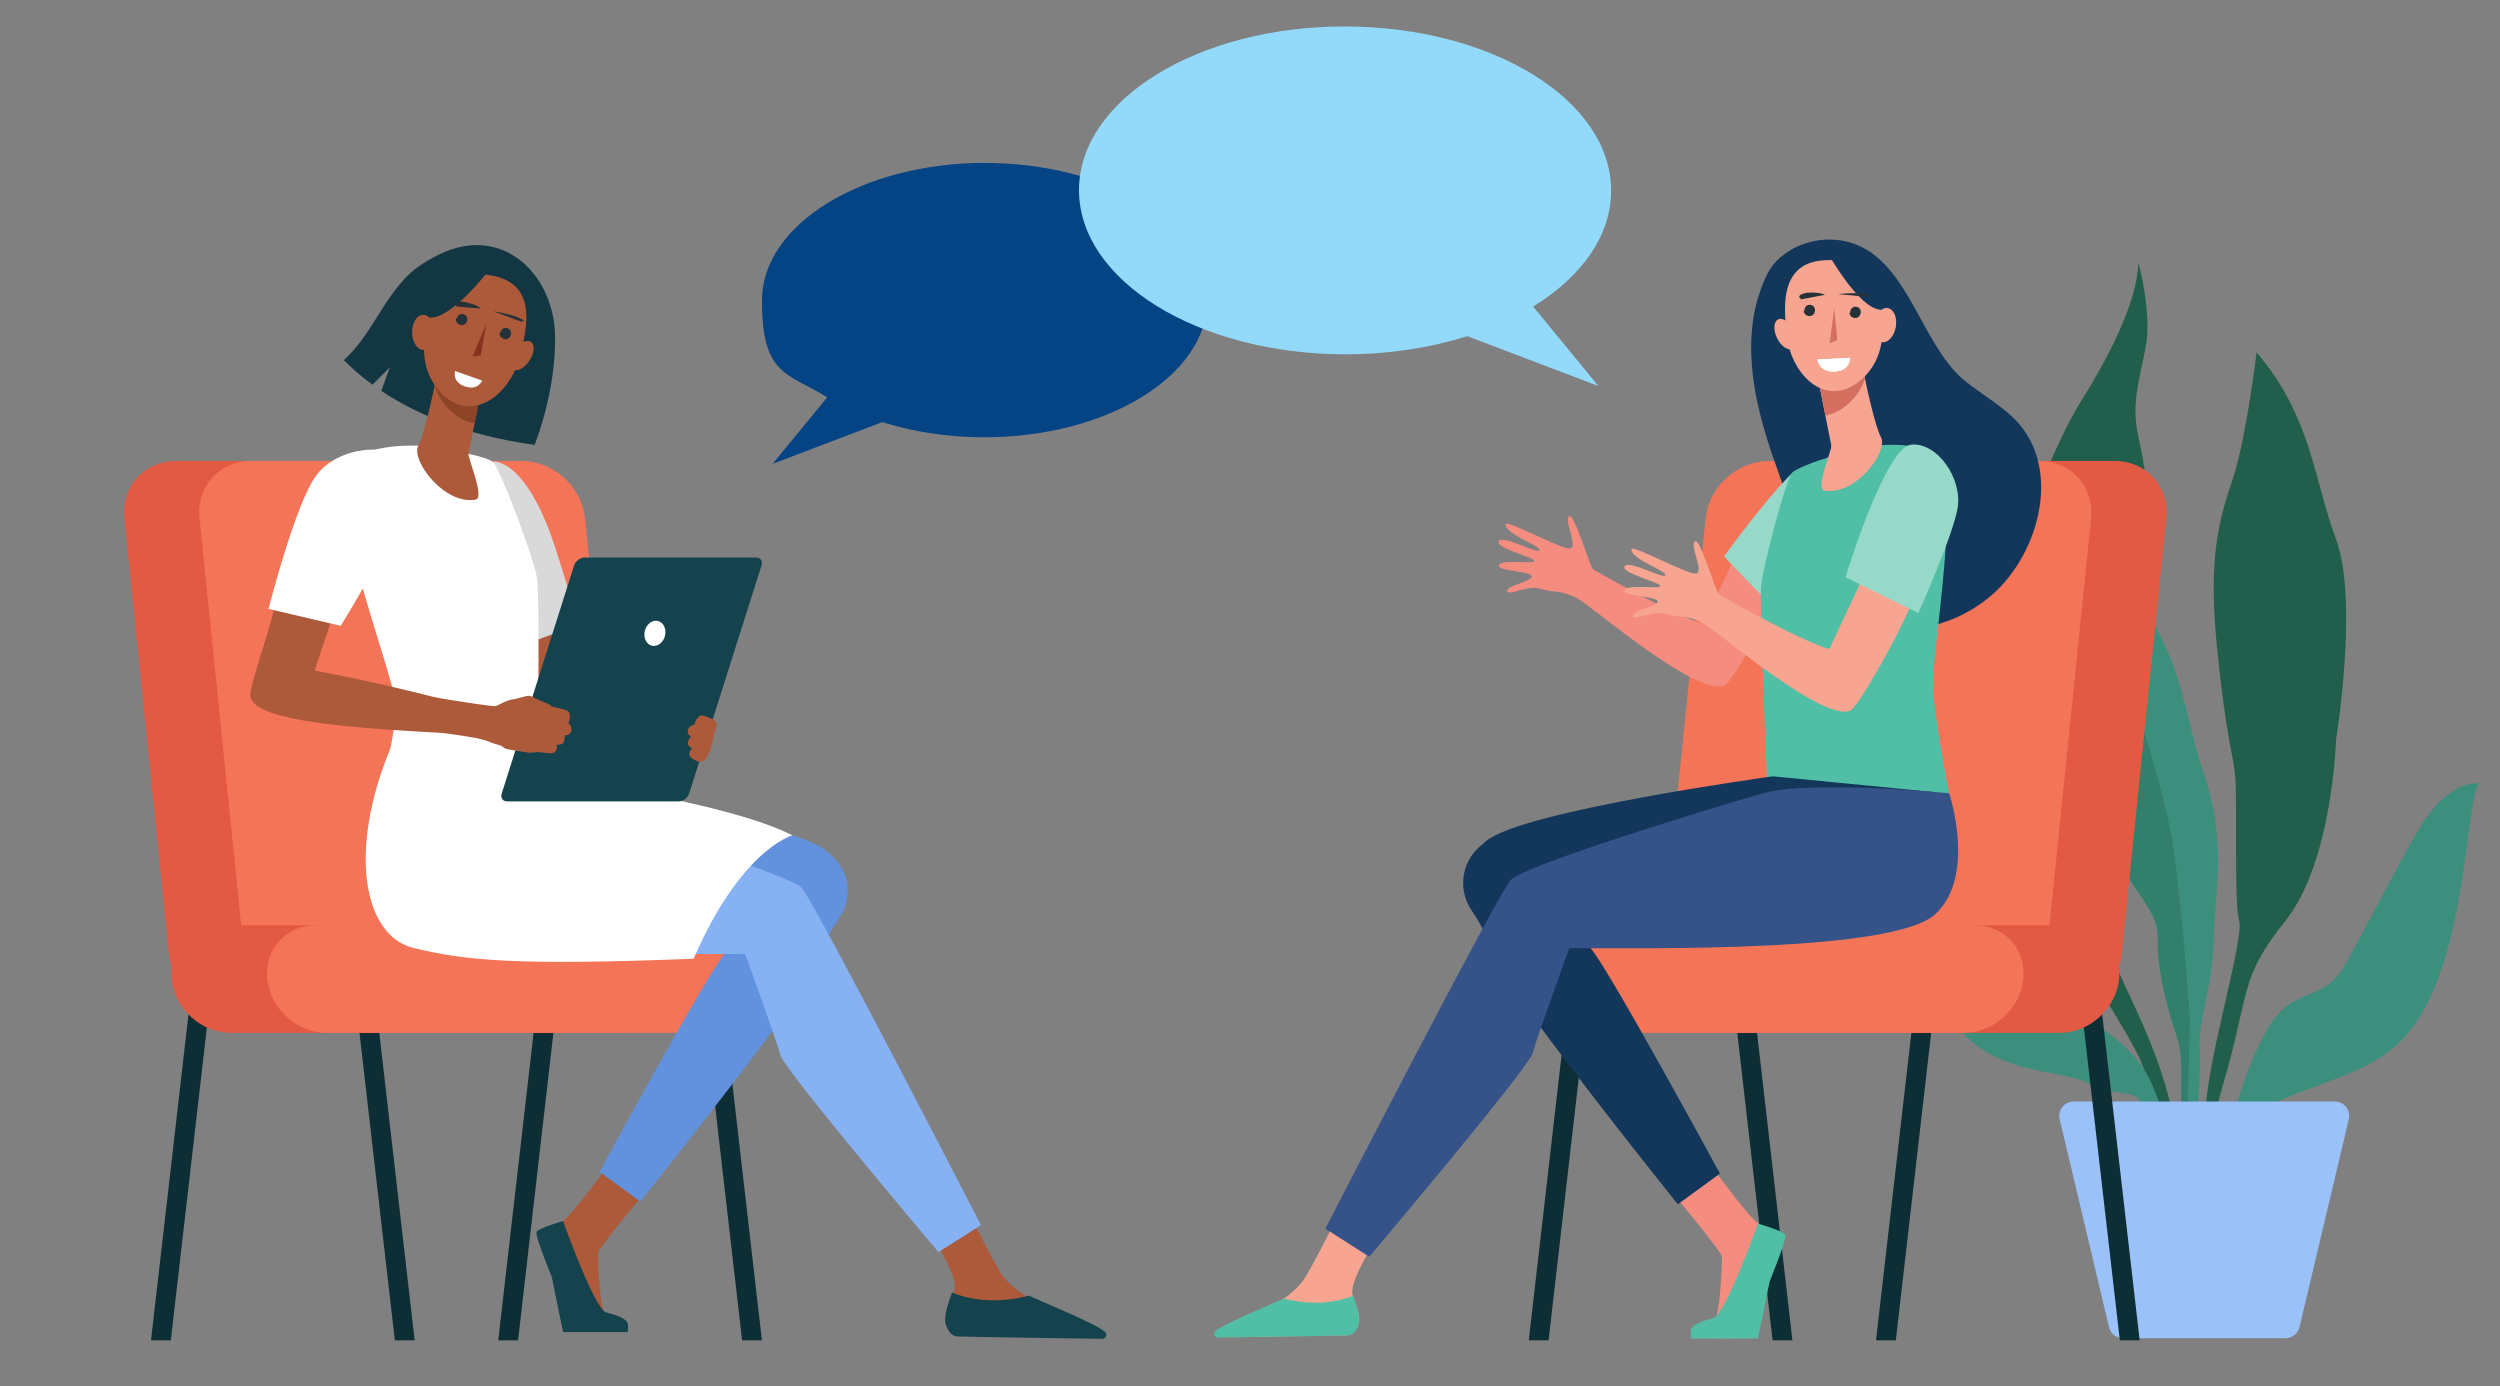 <svg xmlns="http://www.w3.org/2000/svg" xmlns:xlink="http://www.w3.org/1999/xlink" id="Calque_1" data-name="Calque 1" viewBox="0 0 2862.6 1587.2"><rect x="0" y="0" width="2862.6" height="1587.2" fill="#808080" stroke="none"/><defs><style>      .cls-1 {        fill: #215e4b;      }      .cls-1, .cls-2, .cls-3, .cls-4, .cls-5, .cls-6, .cls-7, .cls-8, .cls-9, .cls-10, .cls-11, .cls-12, .cls-13, .cls-14, .cls-15, .cls-16, .cls-17, .cls-18, .cls-19, .cls-20, .cls-21, .cls-22, .cls-23, .cls-24, .cls-25, .cls-26, .cls-27 {        stroke-width: 0px;      }      .cls-2 {        fill: #8c4326;      }      .cls-3 {        fill: #6292de;      }      .cls-4 {        fill: #50bfa5;      }      .cls-5 {        fill: #133742;      }      .cls-6 {        fill: #3c8f7c;      }      .cls-7 {        fill: #044484;      }      .cls-8 {        fill: #9bc1f9;      }      .cls-9 {        fill: #14424d;      }      .cls-10 {        fill: #93d9fa;      }      .cls-11 {        fill: #d9d9d9;      }      .cls-12 {        fill: #96d9c9;      }      .cls-13 {        fill: #ad5a3b;      }      .cls-14 {        fill: #d3705f;      }      .cls-15 {        fill: #355389;      }      .cls-16 {        fill: #f7a491;      }      .cls-17 {        fill: #f47458;      }      .cls-18 {        fill: #13375b;      }      .cls-19 {        fill: #263238;      }      .cls-20 {        fill: #e25a44;      }      .cls-21 {        fill: #0e2e35;      }      .cls-22 {        display: none;        fill: url(#Dégradé_sans_nom);      }      .cls-23 {        fill: #fff;      }      .cls-24 {        fill: #f48c7f;      }      .cls-25 {        fill: #327f6b;      }      .cls-26 {        fill: #86b1f2;      }      .cls-27 {        fill: #84341c;      }    </style><linearGradient id="D&#xE9;grad&#xE9;_sans_nom" data-name="D&#xE9;grad&#xE9; sans nom" x1="21.4" y1="53.2" x2="2838.1" y2="53.2" gradientTransform="translate(0 1588) scale(1 -1)" gradientUnits="userSpaceOnUse"><stop offset="0" stop-color="#fe8464"></stop><stop offset="1" stop-color="#fe6e9a"></stop></linearGradient></defs><g id="Layer_1" data-name="Layer 1"><g><g><path class="cls-1" d="M2522,1324.5h7.3c2.4-24.7,7.2-52,15.6-80.6,32-108,18-122,72-189.6,54-67.5,58-207.6,58-207.6,0,0,26-159.1,0-229.1s-28-140.1-91-214.1c0,0-12,99-27,144.1-15,45-29.3,88-18.1,196.1,11.1,108,18,117,20.6,145.1,2.5,28-1.5,146.1,4.5,165.6s-35,154.5-38,212.6c-.9,17.4-2.5,37.3-4,57.6h0Z"></path><path class="cls-6" d="M2545,1324.5c10.4-24,28.8-47.9,60.9-62.3,84-37.5,140.7-36.7,179.7-126.7s39-213.1,52.5-238.6c0,0-36-6-72,58.5s-60.4,112.5-81.2,150.1c-20.8,37.5-50.8,27-76.3,55.5-21.4,23.9-41.1,79.5-48.6,107.7-2.4,9.2-6,18-10.7,26.2-4.3,7.5-9.3,16.6-12.3,23.1-.7,1.4-1.3,3.7-2,6.4h10Z"></path><path class="cls-1" d="M2307.8,897.7c-6,77,43,71,45,120,2,49,66,132.1,95.7,191.1,15.4,30.7,21.1,77.6,23,115.6h23.8c-9.2-96.1-48.2-163-71.5-216.6-30-69-34.5-100.5-9-154.6,25.5-54-12-193.6,24.3-255.8s17.7-159.9,9.4-197.4c-8.4-37.5.9-63,8.4-102.6s-8.4-97-8.4-97c-1.4,49-38.7,116-65.7,159.1-27,43-78,160.1-72,213.1s3,57,3,57c-19,71,0,91-6,168.1h0Z"></path><path class="cls-6" d="M2450.8,1261.9c3.1,9.2,12.9,32.7,21.9,62.6h14.6c-6.6-38.1-18.1-82.3-37.5-107.6-39-51-117-73-126-110s1-148.1-56-210.1c0,0,8,69.1,0,87.5-8,18.5-76,104.5-36,176.6,40,72,130.1,63,158.1,79s56,7,61,22h-.1Z"></path><path class="cls-6" d="M2414.8,929.7c-1,74,57,102,56,143.1-1,41,12,85,23,118,7,20.9,3.1,79.1,1.9,133.7h16.1c4.1-40.1,8.5-98,7-123.7-2-35,14-63,16-124s15-116-12-193.1c-27-77-22-169.1-135.1-254.1,0,0-20,90-5,139.1,15,49,33,87,32,161.1h.1Z"></path><path class="cls-25" d="M2414.8,929.7c-1,74,57,102,56,143.1-1,41,12,85,23,118,7,20.9,3.1,79.1,1.9,133.7h6.7c.9-11.4,1.8-18.6,1.8-18.6l3.3-138.1s-6.7-108-18.7-196.1c-12-88-101-342.2-101-342.2,0,0-20,90-5,139.1,15,49,33,87,32,161.1h0Z"></path><path class="cls-8" d="M2529.3,1261.3h-154.9c-10.6,0-18.4,9.9-16,20.2l56.5,238.2c1.8,7.4,8.4,12.6,16,12.6h186.1c7.6,0,14.2-5.2,16-12.6l56.5-238.2c2.4-10.3-5.4-20.2-16-20.2h-144.2Z"></path></g><path class="cls-22" d="M34.6,1524.8h2790.3c7.3,0,13.2,4.5,13.2,10h0c0,5.5-5.9,10-13.2,10H34.6c-7.3,0-13.2-4.5-13.2-10h0c0-5.5,5.9-10,13.2-10Z"></path><g><g><polygon class="cls-21" points="195.6 1534.7 172.9 1534.7 221.3 1113.9 244.1 1113.9 195.6 1534.7"></polygon><polygon class="cls-21" points="452.1 1534.7 474.8 1534.7 426.4 1113.9 403.7 1113.9 452.1 1534.7"></polygon><polygon class="cls-21" points="593.2 1534.7 570.5 1534.7 618.9 1113.9 641.6 1113.9 593.2 1534.7"></polygon><polygon class="cls-21" points="849.7 1534.7 872.4 1534.7 824 1113.9 801.3 1113.9 849.7 1534.7"></polygon><path class="cls-20" d="M576,1159.6h-309.9c-36.3,0-68.8-29.4-72.5-65.8l-51.2-500.2c-3.7-36.3,22.7-65.8,59-65.8h309.9c36.3,0,68.8,29.4,72.5,65.8l51.2,500.2c3.7,36.3-22.7,65.8-59,65.8Z"></path><path class="cls-17" d="M662.1,1159.6h-309.9c-36.3,0-68.8-29.4-72.5-65.8l-51.2-500.2c-3.7-36.3,22.7-65.8,59-65.8h309.9c36.3,0,68.8,29.4,72.5,65.8l51.2,500.2c3.7,36.3-22.7,65.8-59,65.8h0Z"></path><path class="cls-20" d="M703.6,1182.7h-439.2c-34,0-64.4-27.6-67.9-61.6h0c-3.5-34,21.3-61.6,55.3-61.6h439.2c34,0,64.4,27.6,67.9,61.6h0c3.5,34-21.3,61.6-55.3,61.6h0Z"></path><path class="cls-17" d="M813.2,1182.7h-439.2c-34,0-64.4-27.6-67.9-61.6h0c-3.5-34,21.3-61.6,55.3-61.6h439.2c34,0,64.4,27.6,67.9,61.6h0c3.5,34-21.3,61.6-55.3,61.6Z"></path></g><g><path class="cls-13" d="M649.7,703l28.9,80s-71.6,18.1-73.4,18.7c-1.8.6-17.5-78.8-17.5-78.8l62-19.9Z"></path><g><g><path class="cls-13" d="M737.9,1366s-52.8,63.3-53.2,68.8c-.3,5.5,2.1,65.6,8.4,71.2,6.3,5.5,24.7,9.4,18.8,15.6-4.5,4.7-39,3.7-61.8,2.4-6.7-.4-15-53.6-17.7-61.4-3.8-11.4-13.2-37-9.7-44.9,1.7-3.9,9.8-11.8,21.3-19.2,12.1-7.8,58.2-72,58.2-72l35.7,39.4h0Z"></path><path class="cls-9" d="M644.7,1398.1s35.5,99.8,49.3,104.7c3.7,1.3,21.4,4.5,24.7,12.3,1,2.4,0,10.2,0,10.2h-73.9s-9.3-44-13-63.3c0,0-19.6-47.2-17.4-51.5,2.2-4.3,30.3-12.4,30.3-12.4h0Z"></path><path class="cls-13" d="M1053.8,1395.4s43.1,60.7,39.3,79.9c-2,10.3-11.1,23.7-5.9,33.4,5.2,9.7,11.1,12.1,11.1,12.1l134.5,2.2c7.3,0,2.5-4.6-3.4-8.9-9.7-7.1-17.5-11.8-48.4-26.7-2-1-9.3-5.6-12-7.2-6.7-4.1-13.4-10.5-19.2-17-9.7-10.7-52.1-98.2-52.1-98.2l-43.9,30.4h0Z"></path><path class="cls-3" d="M897.8,1020.8s-53.4,61-67,70.6c-13.6,9.7-144.3,250.4-144.3,250.4l46.6,34s116.8-145.7,171.7-223.6c46.4-65.9,29.3-61.7,56.6-101.8,15-22.1,11.6-51.9-8.2-69.8-2.5-2.2-5.1-4.6-8-7-40.4-33.7-317.2-71.5-317.2-71.5l-177,17.3s144.6,101.4,150,104.1c5.4,2.7,199.8,31,203.8,31s93.1-33.7,93.1-33.7h0Z"></path><path class="cls-26" d="M432.8,920.9s-30.4,91.1,15.2,133.6,316.2,37.8,405.2,37.8c0,0,36.4,99.9,40.5,116.1,4,16.2,180.9,225.4,180.9,225.4l48.6-31s-190.3-369.8-205.1-386c-14.8-16.2-226.7-81-279.4-95.8-52.6-14.8-205.8,0-205.8,0h0Z"></path><path class="cls-5" d="M635.6,385.6c-.7-67-53.2-122.6-119.7-99.7-15,5.2-35.9,17-47.3,27.9-30.8,29.7-43.4,70-74.9,98.6,8.8,8.9,19.6,18.5,32.8,28.1l19.9-19.9-9.8,27c38.8,25.9,95.2,50.7,175.6,61.8,16.6-44.1,23.8-88.1,23.4-123.8h0Z"></path><path class="cls-11" d="M635,624.8c-33.2-100.6-70.3-96.4-70.3-96.4l28.7,211.6c20.5-5.6,47.2-18.1,67.6-23.9-6.8-31.8-17.9-66.6-26-91.4h0Z"></path><path class="cls-23" d="M479.8,510.4s-61.1-3.9-85.3,22.5c-24.2,26.4,53.6,235.4,58,269s-22.4,123-22.4,123c0,0,143.6,29,184.6,1.7,0,0,4.4-241.8,0-265.8s-41-121.7-49.8-131.3-85.1-19.2-85.1-19.2h0Z"></path><path class="cls-23" d="M497.6,872.2c-14.8-8.4-50.4-15.5-50.4-15.5-48.3,115.1-32.3,214.7,26.7,228.9s116,20.2,320.3,12.2c54.7-126,113.2-141.3,113.2-141.3-95.9-49.4-409.8-84.3-409.8-84.3h0Z"></path><path class="cls-13" d="M500.1,428.5s-.3,1.8-.9,4.9c-2.7,14.7-13.2,63.6-20.3,77-8.6,16.2,29.3,68,65.8,61.7,10.9-1.9-9.2-47.6-8.2-52.4,1.8-9.3,4.3-21.9,6.9-34.9,1.4-7.3,2.9-14.7,4.3-21.7,3.9-19.8,7.1-36,7.1-36l-54.7,1.4h0Z"></path><path class="cls-2" d="M499.3,433.4c.6-3.1.9-4.9.9-4.9l54.7-1.4s-3.2,16.2-7.1,36c-1.4,6.9-2.8,14.3-4.3,21.6-8.4-1.2-17.3-5.4-26.1-13.1-9.6-8.5-16-18.6-19.8-29.5.7-3.5,1.2-6.4,1.7-8.7h0Z"></path><path class="cls-13" d="M557.1,314.6s-25.1-6.6-44,11.8c-19,18.4-45.4,80.1-10.7,120.6,34.7,40.5,79.6,6.7,91.4-34.3,11.8-41,21.3-91.4-36.7-98.1Z"></path><path class="cls-13" d="M605.7,413.8c-6.1,8.6-14.8,12.5-19.4,8.9-4.7-3.7-3.5-13.6,2.5-22.1,6.1-8.6,14.8-12.5,19.4-8.9,4.7,3.7,3.5,13.6-2.6,22.1h0Z"></path><path class="cls-5" d="M560.9,308.2s-42.8,56.1-67.6,55.4c-24.8-.7-32.6,31.2-32.6,31.2,0,0,19.4-73.4,45.6-84.3,26.2-10.9,54.6-2.3,54.6-2.3Z"></path><path class="cls-9" d="M865.9,638.4h-196.6c-5,0-10.3,4-11.9,9l-82.9,261.2c-1.6,5,1.2,9,6.1,9h196.6c5,0,10.3-4,11.9-9l82.9-261.2c1.6-5-1.2-9-6.1-9Z"></path><path class="cls-13" d="M497.6,379.8c.4,11.1-5,20.5-12.1,20.9s-13.2-8.2-13.6-19.3c-.4-11.1,5-20.5,12.1-20.9s13.2,8.2,13.6,19.3Z"></path><path class="cls-13" d="M652,829.3c-1.3-1.2-1.1-2-1.1-2,2-2.2,2.3-10.9-.4-13s-17.4-4.6-18.7-5.5c-1.3-1-3.5-3-5.6-3.4s-17-8.1-20-8.7c-3-.5-13.4,3.5-19.5,4.2-6.2.7-15.9,6.3-18.7,7.6-2.1,1-42.5-5.5-52.9-7.1-11.3-1.7-20-3.7-20-3.7,0,0-65.8-17.2-134.9-29.9l18.7-56-64.9-14.8c-8,32.1-25.2,81.3-27.4,96.6-4.3,30.1,99.1,38.3,190.7,44h0c10.1.6,19.6,1.2,28.3,1.6,11.8,1.1,31.3,4.5,40.4,6h0c5.6,1.4,13.3,3.5,14.2,4.1,1.5,1,11.7,4.1,12.6,4.2.9.2,4.3,2.6,5.8,3.6s22.3,4,25.7,4.6,11.1-.6,11.1-.6l14,1.4c10.3,1,8-9.8,8-9.8,4.8.4,7.5-1.1,8.5-3.8s.4-6,.6-6.5c.2-.5,1.8-.6,1.8-.6,3.1.4,5.6-3,6.1-5.2s-.8-6.3-2.1-7.5l-.3.2Z"></path><path class="cls-23" d="M307.5,697.2s31.1-123,55.6-154.1c24.5-31.1,83.2-39,104.2-11,21,28.1-77.2,184.5-77.2,184.5l-82.7-19.4h.1Z"></path><path class="cls-23" d="M738.4,722.2c-2,7.8,1.5,15.4,7.8,17.1,6.4,1.7,13.2-3.3,15.2-11.1s-1.5-15.4-7.8-17.1c-6.4-1.7-13.2,3.3-15.2,11.1Z"></path><path class="cls-9" d="M1178.1,1483.6c-40.9,10.5-71.1,3.3-88-3.5-4.4,12.3-10.1,27.8-7.1,36.7,3.8,10.9,9.1,13.4,13.8,13.5,37.3,1,136.8,2.3,165.2,2.7,4,0,6.2-4.6,3.6-7.6-7.1-8.4-84.5-40-87.6-41.8h0Z"></path></g><path class="cls-23" d="M552.1,435.8l-31-11s-3.5,12,10,17.2c16.4,6.4,21-6.3,21-6.3h0Z"></path><path class="cls-13" d="M812.5,860.8c2.5-4.9,4.4-17.4,5.7-21.6.7-2.1,1.5-5,2.1-7.7.8-3.4-1.1-6.9-4.4-8.2-4.5-1.8-10.6-4.3-12.8-4.2-3.3.2-7.9,7.2-7.5,10,0,0-.2.7-1.9,1-1.7.2-4.9,2.7-5.8,4.7-.8,2-.7,6.1,2,7.5,0,0,1.1.9,1,1.5,0,.5-2.4,2.7-3.1,5.4-.7,2.7.5,5.4,4.6,7.7,0,0-7.7,7.2.9,12.1l4,2.2c4.1,2.3,9.3.8,11.5-3.4,1.3-2.5,2.7-5.1,3.6-6.9h.1Z"></path></g></g></g><g><path class="cls-7" d="M1127.5,186.5c-140.8.2-255,70.7-255,157.4s28.6,82.6,74.7,111l-62.5,76.2,125.6-47.8c35.1,11.2,74.9,17.4,117.2,17.4,140.8-.2,255-70.7,255-157.4s-114.2-156.9-255.1-156.7h0Z"></path><polygon class="cls-21" points="2427.3 1534.7 2450 1534.7 2401.6 1113.9 2378.9 1113.9 2427.3 1534.7"></polygon><polygon class="cls-21" points="2170.8 1534.7 2148.1 1534.7 2196.5 1113.9 2219.2 1113.9 2170.8 1534.7"></polygon><polygon class="cls-21" points="2029.7 1534.7 2052.4 1534.7 2004 1113.9 1981.3 1113.9 2029.7 1534.7"></polygon><polygon class="cls-21" points="1773.2 1534.7 1750.5 1534.7 1798.9 1113.9 1821.6 1113.9 1773.2 1534.7"></polygon><path class="cls-20" d="M2046.9,1159.6h309.9c36.3,0,68.8-29.4,72.5-65.8l51.2-500.2c3.7-36.3-22.7-65.8-59-65.8h-309.9c-36.3,0-68.8,29.4-72.5,65.8l-51.2,500.2c-3.7,36.3,22.7,65.8,59,65.8h0Z"></path><path class="cls-17" d="M1960.8,1159.6h309.9c36.3,0,68.8-29.4,72.5-65.8l51.2-500.2c3.7-36.3-22.7-65.8-59-65.8h-309.9c-36.3,0-68.8,29.4-72.5,65.8l-51.2,500.2c-3.7,36.3,22.7,65.8,59,65.8h0Z"></path><path class="cls-20" d="M1919.3,1182.7h439.2c34,0,64.4-27.6,67.9-61.6h0c3.5-34-21.3-61.6-55.3-61.6h-439.2c-34,0-64.4,27.6-67.9,61.6h0c-3.5,34,21.3,61.6,55.3,61.6h0Z"></path><path class="cls-17" d="M1809.7,1182.7h439.2c34,0,64.4-27.6,67.9-61.6h0c3.5-34-21.3-61.6-55.3-61.6h-439.2c-34,0-64.4,27.6-67.9,61.6h0c-3.5,34,21.3,61.6,55.3,61.6h0Z"></path><path class="cls-24" d="M1725.7,676.9c-2-5.9,26.7-10.6,28.2-16.5,1.5-6-36.2-6.6-37.6-11.8-2.5-9.7,41.4-1.9,40.6-6.4s-45.7-14.8-40.8-22.5c4.9-7.7,45.4,15.5,46.7,10.2,1.2-5.3-39.6-18.2-38.9-29.7.4-6.2,67.1,31,74.8,27.7,7.8-3.3-8.2-32.4-2-36.7s23.7,59,27.9,61.1c4.2,2.1,94.3,53.9,126.3,62.2,3.9-10.7,32.1-67.6,35.6-77.8,18,12.9,38.8,15.8,57.4,27.5-13.6,33.7-60.1,116.6-69.5,120.8-28.6,12.8-138.8-79.2-160.8-95s-34.7-10.7-49.6-15.7-36.3,8.5-38.4,2.6h.1Z"></path><path class="cls-18" d="M2005.3,408.5c-1.3-32.1,3.4-63.9,17.8-93.8,12.4-25.7,43-40.3,70.9-40.4,88.6-.1,99.9,117,156.3,162.1,17.2,13.8,36.5,25,52.8,39.9,60.2,55,33.1,156.7-22.2,204.9-38.4,33.4-98.7,52.4-146,26.3-24.7-13.6-43.4-36.3-56.8-61.2-19-35.3-31.2-76-44.6-113.5-14.3-40-26.4-81.7-28.1-124.4h-.1Z"></path><path class="cls-12" d="M2038.4,704.2s66.2-67.9,83.2-97.4-11.6-10.3-40.8-18c-11.1-2.9-8.3-67.8-29.2-46.7-34.3,34.6-77.5,95.1-77.5,95.1l64.4,67h-.1Z"></path><path class="cls-4" d="M2132.5,512.3s59.4-11.7,86.5,10.9c27.1,22.6-5.8,224-5.8,257.4s18.6,127.7,18.6,127.7c0,0-180,31.5-208.6-18.6,0,0-8.1-190.9-6.9-214.9s27.9-122.2,35.3-132.7c7.4-10.5,80.9-29.8,80.9-29.8h0Z"></path><path class="cls-16" d="M2132.9,420.4s.3,1.8.9,4.8c2.7,14.5,13.1,62.6,20.1,75.8,8.5,16-29,66.9-65.1,60.7-10.7-1.9,9.1-46.8,8.1-51.6-1.8-9.1-4.3-21.6-6.8-34.3-1.4-7.2-2.9-14.5-4.2-21.3-3.9-19.5-7-35.4-7-35.4l54,1.3h0Z"></path><path class="cls-14" d="M2133.8,425.2c-.6-3-.9-4.8-.9-4.8l-54-1.3s3.1,15.9,7,35.4c1.3,6.8,2.8,14.1,4.2,21.2,8.3-1.2,17.1-5.3,25.8-12.9,9.5-8.3,15.8-18.3,19.5-29-.7-3.4-1.2-6.3-1.6-8.6h0Z"></path><path class="cls-16" d="M2096.5,297.9s25.5-2.9,41.4,17.7c16,20.6,33.2,84.3-6.5,119-39.7,34.6-78.8-4.6-84.7-46.2-5.8-41.6-8.1-92,49.7-90.5h.1Z"></path><path class="cls-16" d="M2035.1,387.8c4.7,9.2,12.7,14.3,17.7,11.4,5.1-2.9,5.3-12.7.6-21.9-4.7-9.2-12.7-14.3-17.7-11.4-5.1,2.9-5.3,12.7-.6,21.9h0Z"></path><path class="cls-18" d="M2093.7,291.1s34,60.6,58.4,63.4,27.5,35,27.5,35c0,0-8.7-74.2-32.8-88.5s-53.1-9.9-53.1-9.9h0Z"></path><path class="cls-16" d="M2145.7,369.7c-2,10.8,2,20.6,8.9,22s14.1-6.2,16.1-16.9c2-10.8-2-20.6-8.9-22s-14.1,6.2-16.1,16.9Z"></path><g><path class="cls-24" d="M1916.7,1367.8s54.6,65.5,55,71.2-2.2,67.9-8.7,73.6-25.6,9.7-19.5,16.2c4.6,4.8,40.3,3.8,64,2.5,6.9-.4,15.6-55.5,18.3-63.6,4-11.8,13.6-38.2,10-46.4-1.8-4-10.2-12.2-22-19.9-12.5-8.1-60.2-74.5-60.2-74.5l-37,40.8h0Z"></path><path class="cls-4" d="M2013,1401s-36.7,103.3-51.1,108.3c-3.8,1.3-22.1,4.7-25.6,12.8-1,2.4,0,10.6,0,10.6h76.5s9.7-45.5,13.5-65.5c0,0,20.2-48.9,18-53.3s-31.4-12.8-31.4-12.8h0Z"></path><path class="cls-16" d="M1589.3,1399.2s-44.6,62.8-40.7,82.7c2.1,10.6,11.5,24.6,6.1,34.6s-11.5,12.5-11.5,12.5l-139.2,2.2c-7.6,0-2.6-4.7,3.5-9.2,10-7.3,18.1-12.2,50.1-27.6,2.1-1,9.7-5.8,12.4-7.5,6.9-4.2,13.9-10.9,19.9-17.6,10-11.1,53.9-101.6,53.9-101.6l45.5,31.5h0Z"></path><path class="cls-4" d="M1470,1486.9c36.8,9.4,64,3,79.3-3.1,3.9,11.1,9.1,25,6.4,33.1-3.4,9.8-8.2,12.1-12.4,12.2-33.6.9-123.2,2.1-148.8,2.4-3.6,0-5.6-4.1-3.3-6.9,6.4-7.6,76.1-36,78.9-37.7h0Z"></path><path class="cls-18" d="M1750.7,1011.6s55.3,63.1,69.4,73.1,149.3,259.1,149.3,259.1l-48.2,35.2s-120.9-150.7-177.7-231.3c-48-68.2-30.3-63.8-58.5-105.3-15.5-22.8-12-53.7,8.5-72.3,2.5-2.3,5.3-4.7,8.3-7.2,41.8-34.8,328.2-74,328.2-74l183.2,17.9s-149.7,105-155.3,107.7c-5.6,2.8-206.7,32.1-210.9,32.1s-96.4-34.9-96.4-34.9h0Z"></path><path class="cls-15" d="M2231.9,908.3s31.4,94.3-15.7,138.3c-47.1,44-327.1,39.1-419.3,39.1,0,0-37.7,103.3-41.9,120.1-4.2,16.8-187.1,233.2-187.1,233.2l-50.3-32.1s196.9-382.7,212.3-399.4c15.4-16.8,234.6-83.8,289.1-99.2,54.5-15.4,213,0,213,0h-.1Z"></path></g><path class="cls-23" d="M2081.2,411.6l37.4-1.9s-.1,14.2-16.5,15.6c-20,1.6-20.8-13.6-20.8-13.6h0Z"></path><path class="cls-23" d="M2081.2,411.6l37.4-1.9s-.1,14.2-16.5,15.6c-20,1.6-20.8-13.6-20.8-13.6h0Z"></path><path class="cls-16" d="M1869.8,705.6c-2-5.9,26.7-10.6,28.2-16.5,1.5-6-36.2-6.6-37.6-11.8-2.5-9.7,41.4-1.9,40.6-6.4s-45.7-14.8-40.8-22.5c4.9-7.7,45.4,15.5,46.7,10.2,1.2-5.3-39.6-18.2-38.9-29.7.4-6.2,67.1,31,74.8,27.7,7.8-3.3-8.2-32.4-2-36.7s23.7,59,27.9,61.1c4.2,2.1,94.3,53.9,126.3,62.2,3.9-10.7,32.1-67.6,35.6-77.8,18,12.9,38.8,15.8,57.4,27.5-13.6,33.7-60.1,116.6-69.5,120.8-28.6,12.8-138.8-79.2-160.8-95s-34.7-10.7-49.6-15.7-36.3,8.5-38.4,2.6h.1Z"></path><path class="cls-12" d="M2196.6,701.9s39-86.4,44.9-119.9-22.8-75.6-53-72.9c-30.1,2.7-75.3,151.9-75.3,151.9l83.4,41h0Z"></path><path class="cls-10" d="M1540.2,30.3c168.3.2,304.7,84.4,304.6,188.1,0,51.8-34.1,98.7-89.3,132.6l74.7,91-150.1-57.1c-41.9,13.3-89.5,20.8-140,20.8-168.3-.2-304.7-84.4-304.6-188.1,0-103.6,136.5-187.5,304.7-187.3h0Z"></path></g></g></g><g id="Calque_2" data-name="Calque 2"><g id="Calque_8" data-name="Calque 8"><path id="Trac&#xE9;_475" data-name="Trac&#xE9; 475" class="cls-19" d="M2118.5,358h0c0-3.8,2.3-6.8,6.1-6.8s6.1,3,6.1,6.1-2.3,6.8-6.1,6.8-6.8-2.3-6.8-6.1"></path><path id="Trac&#xE9;_476" data-name="Trac&#xE9; 476" class="cls-19" d="M2104.8,336.8h0c6.1-.8,17.5-1.5,26.6-.8,9.1.8,12.2,2.3,6.1,3.8l-32.7-3"></path><path id="Trac&#xE9;_478" data-name="Trac&#xE9; 478" class="cls-19" d="M2062.3,342.1c-4.6-2.3-1.5-5.3,6.1-6.8h0c7.6-.8,17.5,0,21.3,2.3l-28.1,5.3"></path><path id="Trac&#xE9;_479" data-name="Trac&#xE9; 479" class="cls-19" d="M2066.1,355.8h0c0-3.8,2.3-6.8,6.1-6.8s6.1,3,6.1,6.1-2.3,6.8-6.1,6.8-6.8-2.3-6.8-6.1"></path><path id="Trac&#xE9;_480" data-name="Trac&#xE9; 480" class="cls-14" d="M2103.8,389.5l-8.8,3.5,5.3-40.3,3.5,36.7h0Z"></path></g></g><g id="Calque_3" data-name="Calque 3"><g id="Calque_8-2" data-name="Calque 8-2"><path id="Trac&#xE9;_475-2" data-name="Trac&#xE9; 475-2" class="cls-19" d="M573,380.7h0c1-3.7,4-6,7.7-5s5.1,4.5,4.3,7.5c-1,3.7-4,6-7.7,5s-6-4-5-7.7"></path><path id="Trac&#xE9;_476-2" data-name="Trac&#xE9; 476-2" class="cls-19" d="M565.4,356.5h0c6.1.9,17.3,3.1,25.9,6.3s11.1,5.4,4.9,5.3l-30.7-11.5"></path><path id="Trac&#xE9;_478-2" data-name="Trac&#xE9; 478-2" class="cls-19" d="M523,350.5c-3.8-3.4,0-5.5,7.7-5h0c7.5,1.3,16.9,4.6,19.9,7.8l-28.5-2.3"></path><path id="Trac&#xE9;_479-2" data-name="Trac&#xE9; 479-2" class="cls-19" d="M523,364.7h0c1-3.7,4-6,7.7-5s5.1,4.5,4.3,7.5-4,6-7.7,5-6-4-5-7.7"></path><path id="Trac&#xE9;_480-2" data-name="Trac&#xE9; 480-2" class="cls-27" d="M550.5,407.1l-9.4,1.1,15.7-37.4-6.3,36.4h0Z"></path></g></g></svg>
